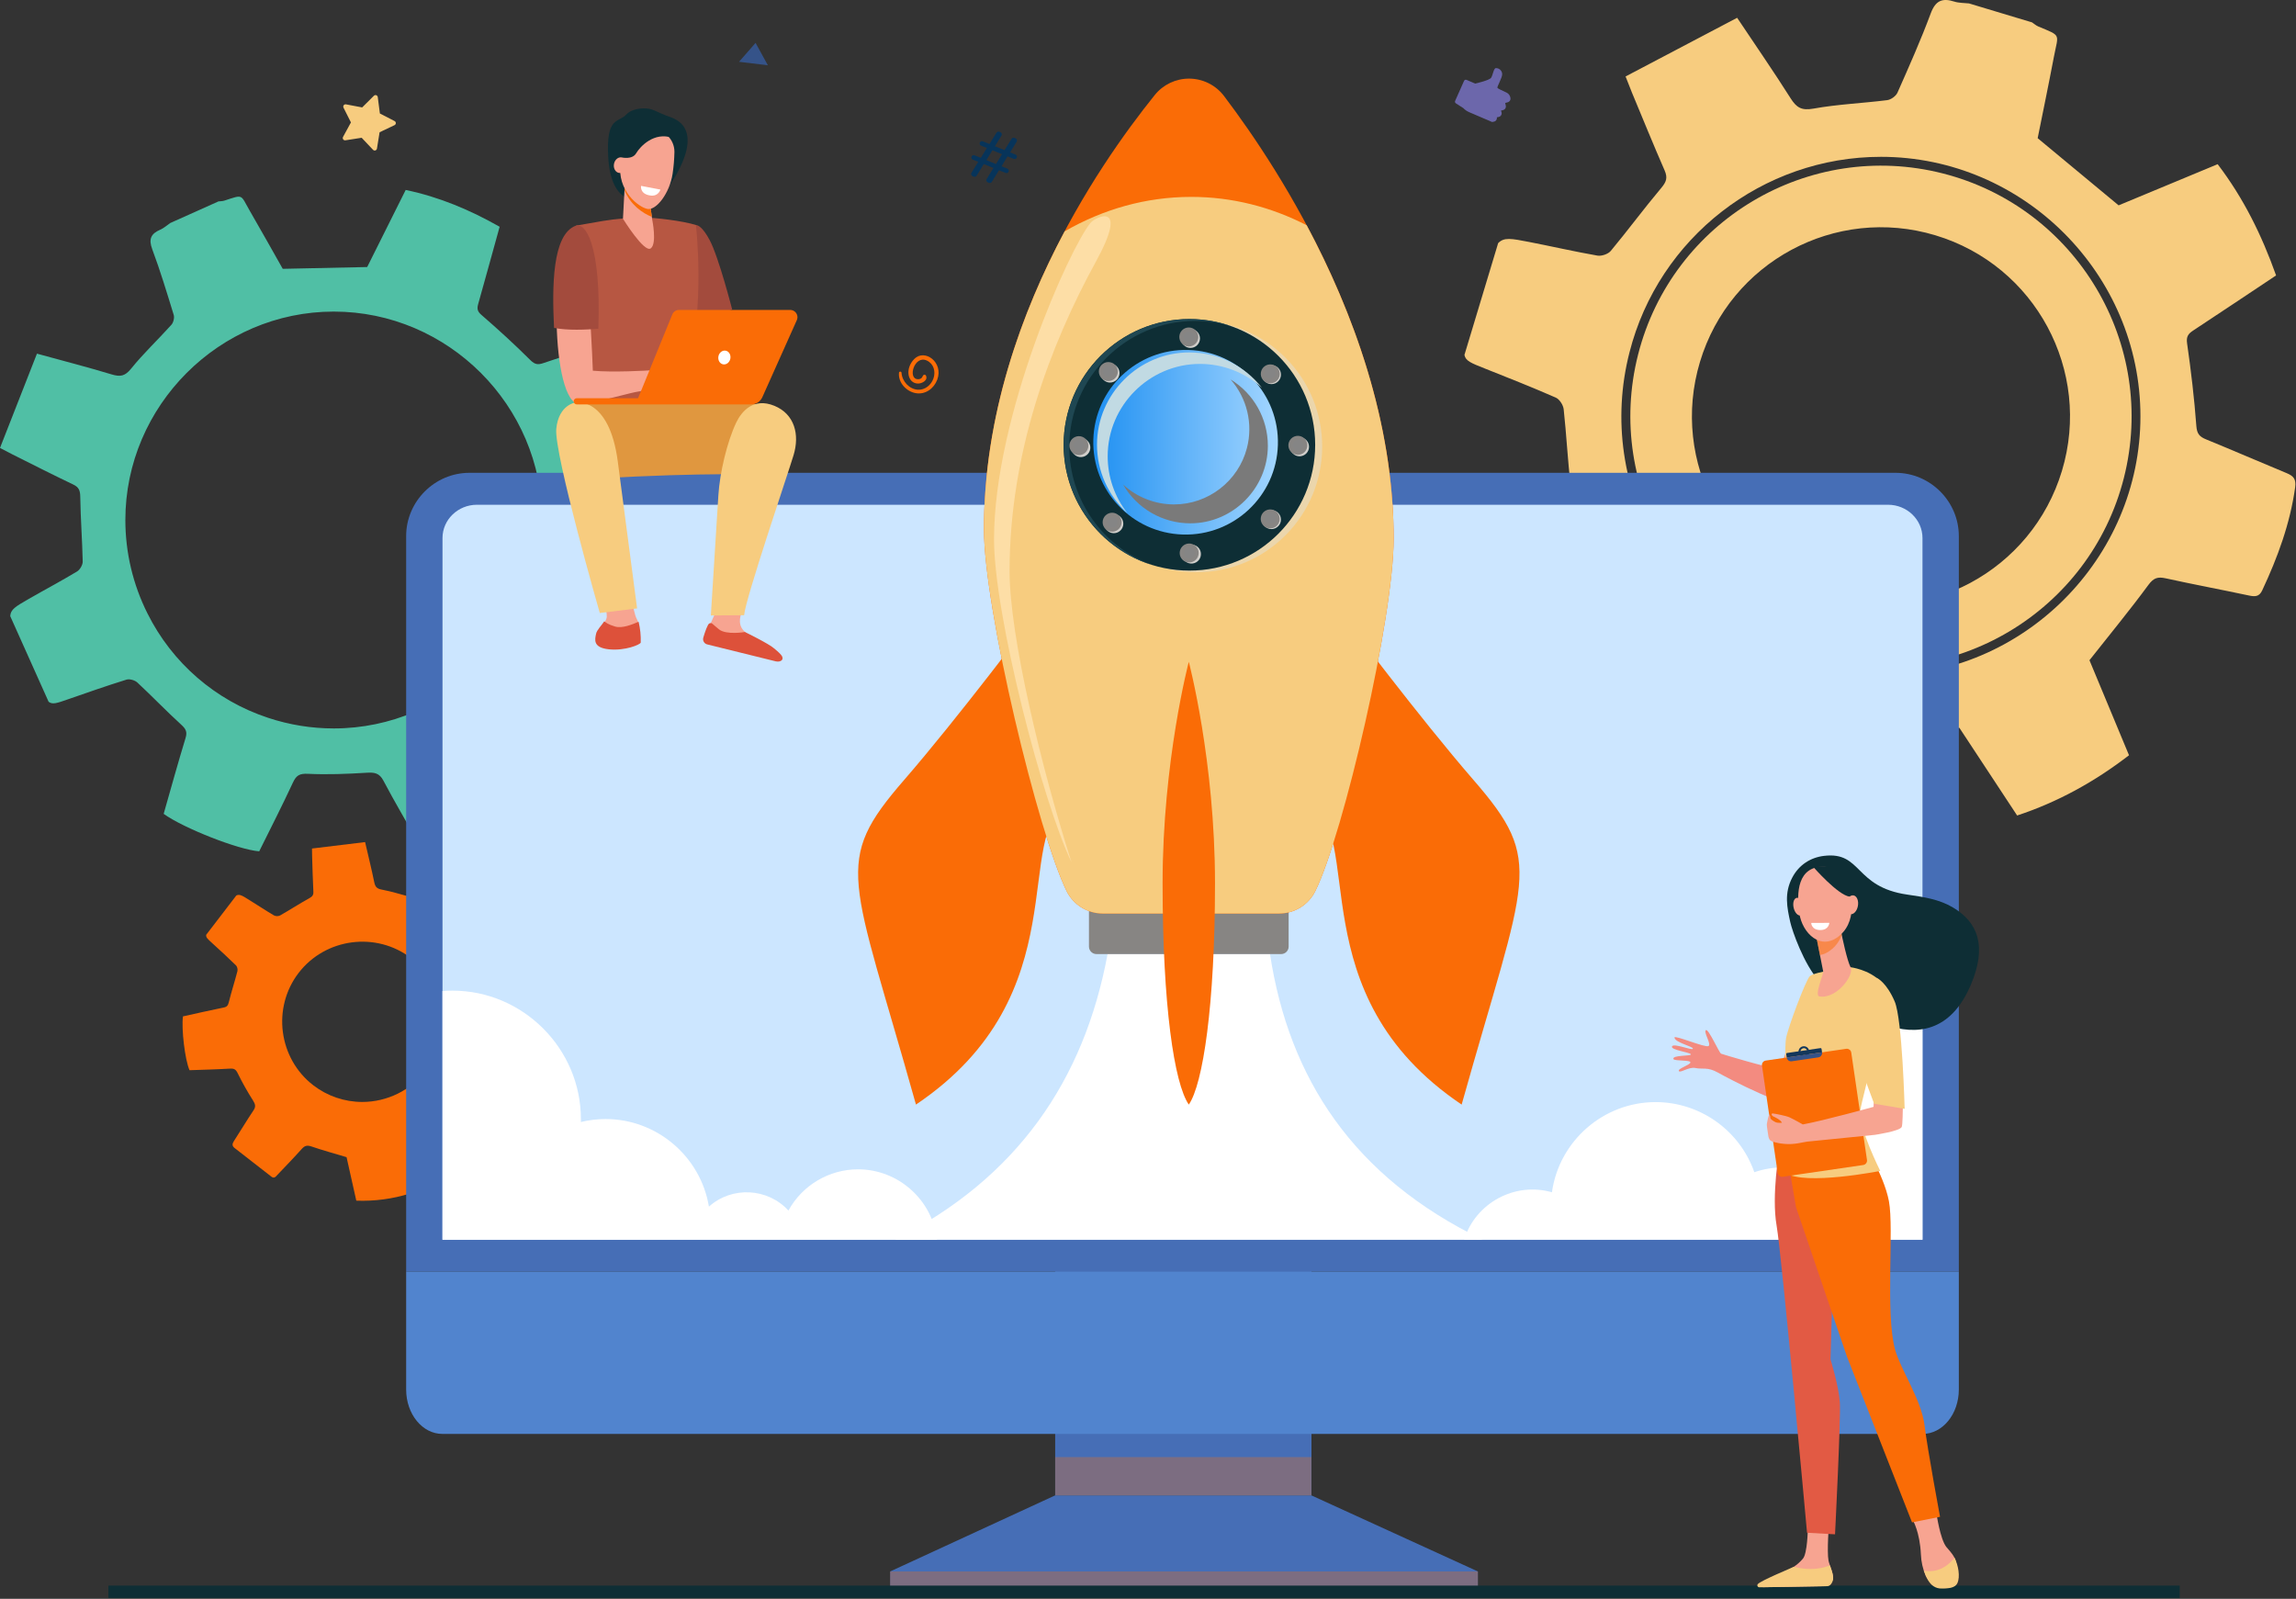 <?xml version="1.0" encoding="UTF-8" standalone="no"?>
<!DOCTYPE svg PUBLIC "-//W3C//DTD SVG 1.1//EN" "http://www.w3.org/Graphics/SVG/1.1/DTD/svg11.dtd">
<svg width="100%" height="100%" viewBox="0 0 2496 1738" version="1.1" xmlns="http://www.w3.org/2000/svg" xmlns:xlink="http://www.w3.org/1999/xlink" xml:space="preserve" xmlns:serif="http://www.serif.com/" style="fill-rule:evenodd;clip-rule:evenodd;stroke-linejoin:round;stroke-miterlimit:2;">
    <rect x="0" y="0" width="2496" height="1738" fill="#333333" stroke="none"/>
    <g transform="matrix(1,0,0,1,-173.83,-167.774)">
        <path d="M1954.61,553.21C1917.61,698.8 2005.96,847.35 2151.55,884.35C2297.14,921.35 2445.69,833 2482.69,687.41C2519.69,541.82 2431.34,393.27 2285.75,356.27C2140.16,319.27 1991.61,407.62 1954.61,553.21ZM2021.9,561.11C2054.6,452.45 2169.19,390.87 2277.85,423.57C2386.52,456.27 2448.1,570.86 2415.4,679.57C2382.7,788.23 2268.11,849.81 2159.4,817.11C2050.78,784.36 1989.2,669.77 2021.9,561.11Z" style="fill:rgb(247,204,127);fill-rule:nonzero;"/>
    </g>
    <g transform="matrix(1,0,0,1,-173.83,-167.774)">
        <path d="M1765.83,553.63C1767.12,560.14 1773,562.41 1787.54,568.18C1813.54,578.49 1839.54,588.8 1865.15,600.01C1869.15,601.78 1873.21,608.01 1873.71,612.64C1876.71,639.85 1877.99,667.25 1881.23,694.43C1882.23,702.85 1881.41,707.32 1873.84,712.08C1843.59,731.08 1813.84,750.94 1784.28,770.27C1791.68,802 1828.95,873.27 1848.86,893.27C1880.24,880.07 1912.51,867.07 1944.21,852.82C1954.08,848.38 1959.12,849.23 1967.34,857.1C1986.42,875.33 2007.22,891.88 2028.24,907.92C2036.75,914.42 2041.24,919.51 2038.52,931.21C2031.37,961.54 2026.07,992.3 2019.43,1022.75C2017.65,1030.94 2019.21,1036.06 2027.29,1038.56C2065.29,1050.33 2103.32,1062.08 2141.38,1073.81C2150.73,1076.7 2152.17,1069.01 2154.5,1063.51C2166.31,1035.65 2178.29,1007.84 2189.15,979.6C2193.24,969 2198.71,965.51 2210.22,965.15C2240.7,964.15 2271.11,961.26 2303.89,958.94L2366.68,1054.28C2410.85,1039.65 2450.68,1017.75 2488.3,988.79L2445.3,885.48C2467.86,856.9 2489.3,830.89 2509.3,803.72C2515.06,795.86 2519.57,794.56 2528.22,796.46C2558.22,803.05 2588.43,808.71 2618.48,815.09C2624.98,816.47 2629.74,816.72 2633.07,809.62C2649.88,773.76 2663.45,736.96 2668.93,697.41C2670.15,688.6 2666.98,685.12 2659.72,682.12C2630.49,670.04 2601.49,657.41 2572.2,645.45C2565.11,642.56 2562.14,639.55 2561.5,630.9C2559.26,600.9 2555.73,570.9 2551.44,541.13C2550.34,533.52 2552.76,530.56 2558.12,527.03C2587.97,507.37 2617.67,487.49 2648.19,467.18C2632.71,423.71 2612.96,383.35 2584.67,346.25L2477,391L2389,318C2394.38,291.17 2400.8,260.3 2406.69,229.33C2411.53,203.92 2415.18,207.26 2389.64,196.54C2387.21,195.54 2385.14,193.61 2382.9,192.12L2314.39,171.5C2309.06,170.9 2303.45,171.12 2298.39,169.5C2285.32,165.35 2277.95,168.33 2272.75,182.33C2261.89,211.51 2249.2,240.02 2236.58,268.5C2234.93,272.23 2229.5,276.12 2225.4,276.64C2198.68,280.02 2171.59,281.09 2145.15,285.86C2132.21,288.19 2126.77,284.65 2120.38,274.57C2102.28,245.96 2083,218.1 2062.29,187.11L1941,250.89C1944.17,258.94 1945.93,263.61 1947.84,268.21C1959.65,296.56 1971.19,325.02 1983.5,353.15C1987,361.15 1985.22,365.63 1979.75,372.15C1960.96,394.49 1943.61,418.02 1924.96,440.48C1922.07,443.97 1914.96,446.41 1910.4,445.63C1885.58,441.31 1861,435.63 1836.26,430.82C1816.26,426.93 1808.8,425.56 1802.47,432.1L1765.83,553.63ZM1945.26,550.83C1976.94,426.194 2090.04,338.249 2218.64,338.249C2373.38,338.249 2500.71,465.58 2500.71,620.319C2500.71,775.058 2373.38,902.389 2218.64,902.389C2119.28,902.389 2026.99,849.895 1976.2,764.5C1937.77,700.294 1926.62,623.298 1945.26,550.83Z" style="fill:rgb(247,204,127);fill-rule:nonzero;"/>
    </g>
    <g transform="matrix(1,0,0,1,-173.83,-167.774)">
        <path d="M226.67,930.63C230.87,933.9 235.67,932.19 247.49,928.05C268.7,920.64 289.92,913.23 311.36,906.58C314.74,905.53 320.49,907.23 323.19,909.74C339.3,924.74 354.5,940.66 370.75,955.46C375.75,960.05 377.65,963.19 375.55,970.06C367.17,997.51 359.55,1025.19 351.76,1052.48C372.93,1067.85 433.05,1091.57 455.62,1093.2C467.74,1068.69 480.49,1043.84 492.25,1018.52C495.91,1010.64 499.42,1008.52 508.55,1008.95C529.72,1009.95 551.05,1009.11 572.25,1007.8C580.83,1007.27 586.25,1007.98 590.73,1016.54C602.34,1038.71 615.28,1060.18 627.27,1082.16C630.49,1088.07 634.12,1090.36 640.35,1087.63C669.617,1074.79 698.883,1061.93 728.15,1049.06C735.35,1045.9 732.15,1040.47 730.71,1035.9C723.23,1012.78 715.88,989.59 707.64,966.74C704.55,958.16 706.04,953.16 712.84,946.89C730.84,930.29 747.76,912.51 766.45,893.89L854.7,918.77C873.83,886.67 886.47,852.46 894.12,815.06L813.7,774.93C812.38,745.71 811.7,718.62 809.56,691.66C808.92,683.86 810.98,680.66 817.23,677.31C838.91,665.54 860.23,653.09 881.83,641.17C886.5,638.59 889.53,636.24 887.83,630.17C879.18,599.55 868.08,570.07 850.61,543.17C846.72,537.17 842.97,536.72 836.98,538.72C812.88,546.72 788.63,554.33 764.57,562.47C758.74,564.47 755.35,564.17 750.41,559.26C733.28,542.2 715.41,525.87 697.12,510.03C692.45,506.03 692.36,502.92 693.76,497.96C701.55,470.33 709.14,442.64 716.99,414.27C684.73,396.01 651.53,381.89 614.85,374.27L573,458.05L481.2,460C470.36,440.88 458.03,418.76 445.33,396.86C434.91,378.86 438.88,379 417.74,385.86C415.74,386.52 413.47,386.45 411.32,386.72L358.88,410.22C355.32,412.66 352.04,415.73 348.15,417.41C338.03,421.77 335.15,427.41 339.32,438.68C348.07,462.1 355.32,486.09 362.66,510.02C363.66,513.15 362.37,518.37 360.16,520.84C345.71,536.94 329.82,551.84 316.27,568.62C309.64,576.84 304.47,577.56 295.27,574.79C269.27,566.93 242.88,560.15 214.01,552.22C200.44,586.82 187.21,620.57 173.83,654.7C179.99,657.92 183.5,659.83 187.08,661.61C209.15,672.61 231.08,683.83 253.39,694.45C259.71,697.45 260.99,701.12 261.09,707.94C261.42,731.38 263.25,754.79 263.74,778.23C263.81,781.87 260.74,787.11 257.6,789.01C240.26,799.44 222.35,808.91 204.8,819.01C190.6,827.17 185.36,830.25 184.95,837.55L226.67,930.63ZM334.15,834.63C318.34,803.106 310.106,768.323 310.106,733.056C310.106,608.764 412.383,506.486 536.676,506.486C660.969,506.486 763.246,608.764 763.246,733.056C763.246,857.349 660.969,959.626 536.676,959.626C512.409,959.626 488.3,955.728 465.27,948.08C408.188,929.288 360.942,888.402 334.15,834.61L334.15,834.63Z" style="fill:rgb(80,191,165);fill-rule:nonzero;"/>
    </g>
    <g transform="matrix(1,0,0,1,-173.83,-167.774)">
        <path d="M546.72,316.67L555.34,300.85L547.23,284.76C547.058,284.415 546.968,284.036 546.968,283.65C546.968,282.29 548.087,281.17 549.448,281.17C549.596,281.17 549.744,281.184 549.89,281.21L567.56,284.54L580.31,271.84C580.772,271.381 581.398,271.123 582.05,271.123C583.287,271.123 584.343,272.053 584.5,273.28L586.8,291.15L602.8,299.39C603.622,299.815 604.14,300.667 604.14,301.593C604.14,302.546 603.59,303.419 602.73,303.83L586.48,311.55L583.61,329.35C583.415,330.539 582.377,331.421 581.172,331.421C580.495,331.421 579.846,331.142 579.38,330.65L567,317.54L549.24,320.31C549.127,320.326 549.013,320.334 548.899,320.334C547.539,320.334 546.419,319.214 546.419,317.854C546.419,317.44 546.523,317.033 546.72,316.67Z" style="fill:rgb(247,204,127);fill-rule:nonzero;"/>
    </g>
    <g transform="matrix(1,0,0,1,-173.83,-167.774)">
        <path d="M1229.91,355.67L1237.27,343.67L1231.36,341.28C1230.09,340.749 1229.48,339.273 1230,338C1230.38,337.048 1231.31,336.42 1232.33,336.42C1232.66,336.42 1232.99,336.484 1233.29,336.61L1240.1,339.37L1246.68,328.64L1240.37,326.08C1239.42,325.696 1238.79,324.769 1238.79,323.743C1238.79,323.416 1238.86,323.093 1238.98,322.79C1239.36,321.838 1240.29,321.21 1241.31,321.21C1241.64,321.21 1241.97,321.274 1242.27,321.4L1249.48,324.32L1257.12,312.03C1257.77,310.995 1259.09,310.572 1260.22,311.03L1261.32,311.48C1262.27,311.864 1262.9,312.791 1262.9,313.816C1262.9,314.284 1262.77,314.742 1262.52,315.14L1255.42,326.74L1265.88,330.98L1273.52,318.69C1274.17,317.652 1275.49,317.227 1276.62,317.69L1277.82,318.17C1278.77,318.558 1279.39,319.486 1279.39,320.511C1279.39,320.976 1279.26,321.433 1279.02,321.83L1271.92,333.43L1277.83,335.83C1279.11,336.353 1279.74,337.836 1279.22,339.12C1278.7,340.402 1277.21,341.029 1275.93,340.51L1269.11,337.75L1262.64,348.52L1268.95,351.08C1270.23,351.603 1270.86,353.086 1270.34,354.37C1269.82,355.652 1268.33,356.279 1267.05,355.76L1259.83,352.83L1252.03,365.51C1251.38,366.552 1250.06,366.977 1248.93,366.51L1247.64,365.99C1246.69,365.606 1246.06,364.679 1246.06,363.654C1246.06,363.186 1246.19,362.728 1246.44,362.33L1253.8,350.38L1243.33,346.13L1235.53,358.81C1234.88,359.852 1233.56,360.277 1232.43,359.81L1231.14,359.29C1230.19,358.907 1229.56,357.979 1229.56,356.952C1229.56,356.501 1229.68,356.058 1229.91,355.67ZM1256.57,346.09L1263.15,335.36L1252.69,331.12L1246.11,341.85L1256.57,346.09Z" style="fill:rgb(7,52,90);fill-rule:nonzero;"/>
    </g>
    <g transform="matrix(1,0,0,1,-173.83,-167.774)">
        <path d="M430.76,1141.2L398,1183.94C397.53,1186.71 399.52,1188.5 404.42,1192.94C413.19,1200.94 421.96,1208.94 430.42,1217.25C431.75,1218.55 432.42,1221.65 431.92,1223.54C429,1234.79 425.4,1245.86 422.6,1257.13C421.73,1260.62 420.74,1262.27 417.02,1263.02C402.15,1266.02 387.38,1269.43 372.73,1272.65C370.89,1286.35 374.96,1320.25 379.87,1331.16C394.3,1330.64 409.06,1330.33 423.79,1329.44C428.37,1329.17 430.24,1330.26 432.32,1334.62C437.279,1344.71 442.794,1354.52 448.84,1364C451.24,1367.86 452.27,1370.56 449.42,1374.79C442.02,1385.79 435.29,1397.16 428.08,1408.25C426.14,1411.25 425.99,1413.49 428.82,1415.7C442.153,1426.09 455.487,1436.47 468.82,1446.84C472.1,1449.4 473.82,1446.56 475.58,1444.73C484.46,1435.45 493.39,1426.21 501.95,1416.64C505.16,1413.05 507.85,1412.49 512.48,1414.08C524.72,1418.28 537.23,1421.68 550.58,1425.69L561.17,1472.97C580.837,1473.72 600.488,1471.11 619.28,1465.26C618.75,1448.8 618.21,1432.32 617.75,1417.8C631,1409.8 643.43,1402.8 655.42,1394.97C658.88,1392.72 660.87,1392.88 664.02,1394.97C674.93,1402.09 686.02,1408.88 697.02,1415.97C699.4,1417.49 701.25,1418.31 703.64,1415.97C715.7,1404.27 726.64,1391.71 734.74,1376.84C736.55,1373.52 735.81,1371.66 733.38,1369.38C723.6,1360.2 713.99,1350.82 704.16,1341.68C701.79,1339.46 701.06,1337.82 702.1,1334.29C705.73,1322.04 708.83,1309.63 711.61,1297.15C712.32,1293.97 713.72,1293.15 716.38,1292.56C731.18,1289.25 745.96,1285.83 761.12,1282.35C761.51,1262.78 759.74,1243.79 754.12,1224.82L704.66,1226.41C696.66,1212.41 688.96,1198.76 680.66,1184.21C686.82,1174.37 694.01,1163.09 701.01,1151.68C706.75,1142.33 707.69,1144.2 699.17,1136.11C698.421,1135.25 697.752,1134.32 697.17,1133.34L673.08,1114.86C671.08,1113.86 668.8,1113.06 667.08,1111.67C662.51,1108.06 659.14,1108.14 654.97,1112.91C646.28,1122.91 636.97,1132.26 627.66,1141.67C626.095,1142.99 624.028,1143.55 622.01,1143.22C610.89,1140.54 600.01,1136.9 588.77,1134.81C583.29,1133.81 581.66,1131.57 580.64,1126.61C577.76,1112.53 574.29,1098.61 570.73,1083.17L513.01,1090.17C513.01,1093.84 513.01,1095.95 513.12,1098.07C513.54,1111.07 513.84,1124.07 514.5,1137.14C514.68,1140.83 513.3,1142.35 510.16,1144.14C499.34,1150.14 488.92,1156.91 478.16,1163.02C476.064,1163.95 473.661,1163.89 471.61,1162.87C462.41,1157.43 453.51,1151.48 444.42,1145.87C437,1141.22 434.26,1139.55 430.76,1141.2ZM498.46,1225.4C527.579,1187.46 582.76,1180.19 620.71,1209.3C642.201,1225.79 654.825,1251.39 654.825,1278.48C654.825,1297.66 648.491,1316.33 636.81,1331.55C620.321,1353.04 594.723,1365.66 567.635,1365.66C548.446,1365.66 529.784,1359.33 514.56,1347.65C476.617,1318.53 469.349,1263.35 498.46,1225.4Z" style="fill:rgb(250,108,6);fill-rule:nonzero;"/>
    </g>
    <g transform="matrix(1,0,0,1,-173.83,-167.774)">
        <path d="M977.24,234.95L1008.59,238.73L995.21,214.4L977.24,234.95Z" style="fill:rgb(53,83,137);fill-rule:nonzero;"/>
    </g>
    <g transform="matrix(1,0,0,1,-173.83,-167.774)">
        <path d="M1151.11,573.15C1150.11,583.74 1159.24,593.42 1169.34,595.15C1179.8,596.98 1189.12,590.15 1192.72,580.52C1199.82,561.52 1179.02,546.52 1167.72,558.01C1157.19,568.76 1160.52,584.71 1171.89,584.72C1176.18,584.72 1183.08,581.12 1180.35,575.92C1180.04,575.389 1179.47,575.062 1178.85,575.062C1178.23,575.062 1177.66,575.389 1177.35,575.92C1175.97,578.27 1176.08,578.36 1175.43,578.92C1174.34,579.69 1173.03,580.071 1171.7,580C1160.13,579.8 1167.82,553.31 1181.47,559.73C1188.97,563.25 1191.18,571.73 1188.58,579.21C1186.07,586.37 1179.36,591.92 1171.58,591.42C1162.29,590.83 1154.51,582.29 1153.91,573.15C1153.91,572.371 1153.27,571.73 1152.49,571.73C1151.71,571.73 1151.07,572.371 1151.07,573.15L1151.11,573.15Z" style="fill:rgb(250,108,6);fill-rule:nonzero;"/>
    </g>
    <g transform="matrix(1,0,0,1,-173.83,-167.774)">
        <path d="M1768.17,254.63L1777.55,258.63C1777.55,258.63 1793.2,255.14 1794.94,252.2C1796.68,249.26 1797.71,241.83 1799.94,241.83C1803.55,241.689 1806.65,244.504 1806.86,248.11C1807.29,251.88 1800.94,262.11 1801.71,263.32C1802.19,264.09 1807.51,266.55 1811.43,268.32C1814,269.463 1815.73,271.951 1815.91,274.76C1816.05,276.662 1814.82,278.415 1812.98,278.92L1810.13,279.72L1810.79,282.63C1810.86,282.935 1810.9,283.247 1810.9,283.56C1810.9,285.42 1809.6,287.046 1807.79,287.46L1805.59,287.97L1806.14,289.76C1806.27,290.152 1806.33,290.562 1806.33,290.974C1806.33,292.901 1804.94,294.567 1803.04,294.91L1801.13,295.28L1801.13,295.78C1801.31,297.861 1799.82,299.748 1797.76,300.07L1795.86,300.38L1770.86,289.66C1768.52,288.65 1766.41,287.177 1764.66,285.33L1756.51,280.1C1755.64,279.541 1755.3,278.417 1755.72,277.47L1765.41,255.7C1765.74,254.942 1766.5,254.451 1767.32,254.451C1767.62,254.451 1767.9,254.512 1768.17,254.63Z" style="fill:rgb(108,103,171);fill-rule:nonzero;"/>
    </g>
    <g transform="matrix(1,0,0,1,-173.83,-167.774)">
        <path d="M1576.71,658.8L1576.71,714.3C1576.71,731.625 1562.64,745.69 1545.32,745.69L1375.93,745.69C1358.61,745.69 1344.54,731.625 1344.54,714.3L1344.54,658.8C1344.54,641.475 1358.61,627.41 1375.93,627.41L1545.32,627.41C1562.64,627.41 1576.71,641.475 1576.71,658.8Z" style="fill:rgb(81,132,206);"/>
    </g>
    <g transform="matrix(1,0,0,1,-173.83,-167.774)">
        <path d="M1320.92,1793.34L1141.52,1876.04L1141.52,1894.35L1780.45,1894.35L1780.45,1876.04L1599.42,1793.34L1320.92,1793.34Z" style="fill:rgb(70,110,182);fill-rule:nonzero;"/>
    </g>
    <g transform="matrix(1,0,0,1,-173.83,-167.774)">
        <rect x="1320.92" y="1438.9" width="278.61" height="354.59" style="fill:rgb(70,110,182);"/>
    </g>
    <g transform="matrix(1,0,0,1,-173.83,-167.774)">
        <path d="M2303.29,1550.14L2303.29,750.54C2303.29,712.803 2272.24,681.75 2234.5,681.75L684.15,681.75C646.413,681.75 615.36,712.803 615.36,750.54L615.36,1550.14L2303.29,1550.14Z" style="fill:rgb(70,110,182);fill-rule:nonzero;"/>
    </g>
    <g transform="matrix(1,0,0,1,-173.83,-167.774)">
        <rect x="1141.52" y="1876.04" width="638.93" height="18.32" style="fill:rgb(250,108,6);fill-opacity:0.3;"/>
    </g>
    <g transform="matrix(1,0,0,1,-173.83,-167.774)">
        <rect x="1320.92" y="1751.73" width="278.5" height="41.61" style="fill:rgb(250,108,6);fill-opacity:0.3;"/>
    </g>
    <g transform="matrix(1,0,0,1,-173.83,-167.774)">
        <path d="M615.36,1550.14L615.36,1678.27C615.36,1704.92 632.97,1726.53 654.71,1726.53L2263.94,1726.53C2285.67,1726.53 2303.29,1704.92 2303.29,1678.27L2303.29,1550.14L615.36,1550.14Z" style="fill:rgb(81,132,206);fill-rule:nonzero;"/>
    </g>
    <g transform="matrix(1,0,0,1,-173.83,-167.774)">
        <path d="M1477.66,658.82C1477.66,667.416 1470.59,674.49 1461.99,674.49C1453.39,674.49 1446.32,667.416 1446.32,658.82C1446.32,650.224 1453.39,643.15 1461.99,643.15C1461.99,643.15 1462,643.15 1462,643.15C1470.59,643.155 1477.66,650.227 1477.66,658.82Z" style="fill:rgb(250,108,6);fill-rule:nonzero;"/>
    </g>
    <g transform="matrix(1,0,0,1,-173.83,-167.774)">
        <path d="M2263.78,1515.42L2263.78,752.68C2263.78,732.68 2246.99,716.47 2226.27,716.47L692.38,716.47C671.66,716.47 654.87,732.68 654.87,752.68L654.87,1515.42L2263.78,1515.42Z" style="fill:rgb(204,230,255);fill-rule:nonzero;"/>
    </g>
    <g transform="matrix(1,0,0,1,-173.83,-167.774)">
        <path d="M1554.47,1204.9L1377.89,1204.9C1352.37,1342.14 1279.55,1448.44 1146.64,1515.42L1785.72,1515.42C1645,1447.44 1575.08,1339.92 1554.47,1204.9Z" style="fill:white;fill-rule:nonzero;"/>
    </g>
    <g transform="matrix(1,0,0,1,-173.83,-167.774)">
        <rect x="291.65" y="1891.42" width="2251.75" height="13.44" style="fill:rgb(14,46,53);"/>
    </g>
    <g transform="matrix(1,0,0,1,-173.83,-167.774)">
        <path d="M1357.64,1142.3L1574.73,1142.3L1574.73,1196.78C1574.73,1201.24 1571.06,1204.91 1566.6,1204.91L1365.77,1204.91C1361.31,1204.91 1357.64,1201.24 1357.64,1196.78L1357.64,1142.3Z" style="fill:rgb(135,133,131);fill-rule:nonzero;"/>
    </g>
    <g transform="matrix(1,0,0,1,-173.83,-167.774)">
        <path d="M1297,839.25C1297,839.25 1215.12,948.33 1156.91,1015.4C1078.35,1105.92 1099.22,1117.46 1169.58,1368.53C1348.64,1247.94 1272.26,1073.95 1336.58,1038.9C1453.86,974.92 1297,839.25 1297,839.25Z" style="fill:rgb(250,108,6);fill-rule:nonzero;"/>
    </g>
    <g transform="matrix(1,0,0,1,-173.83,-167.774)">
        <path d="M1635.38,839.25C1635.38,839.25 1717.26,948.33 1775.47,1015.4C1854.04,1105.92 1833.16,1117.46 1762.8,1368.53C1583.74,1247.94 1660.12,1073.95 1595.8,1038.9C1478.5,974.92 1635.38,839.25 1635.38,839.25Z" style="fill:rgb(250,108,6);fill-rule:nonzero;"/>
    </g>
    <g transform="matrix(1,0,0,1,-173.83,-167.774)">
        <path d="M1688.89,753.22C1688.89,542.96 1567.37,355.22 1504.47,272.14C1495.45,260.236 1481.34,253.229 1466.41,253.229C1451.97,253.229 1438.28,259.777 1429.22,271.02C1365.14,350.56 1243.48,529.66 1243.48,743.02C1243.48,829.21 1302.55,1074.02 1333.34,1136.39C1340.68,1151.33 1355.93,1160.83 1372.57,1160.85L1564.5,1160.85C1581.14,1160.83 1596.39,1151.32 1603.73,1136.39C1634.52,1074 1688.89,839.41 1688.89,753.22Z" style="fill:rgb(250,108,6);fill-rule:nonzero;"/>
    </g>
    <g transform="matrix(1,0,0,1,-173.83,-167.774)">
        <path d="M1603.73,1136.37C1634.52,1073.98 1688.89,839.37 1688.89,753.22C1688.89,625.16 1643.81,505.46 1594.35,412.66C1555.82,392.81 1513.4,381.81 1468.84,381.81C1419.55,381.81 1372.84,395.27 1331.19,419.28C1284.35,507.21 1243.48,619.35 1243.48,743C1243.48,829.19 1302.55,1074 1333.34,1136.37C1340.68,1151.31 1355.93,1160.81 1372.57,1160.83L1564.5,1160.83C1581.14,1160.81 1596.39,1151.3 1603.73,1136.37Z" style="fill:rgb(247,204,127);fill-rule:nonzero;"/>
    </g>
    <g transform="matrix(0.707,-0.707,0.707,0.707,-203.68,1066.28)">
        <circle cx="1474.71" cy="653.06" r="136.73" style="fill:rgb(235,214,172);"/>
    </g>
    <g transform="matrix(1,0,0,1,-173.83,-167.774)">
        <circle cx="1466.84" cy="651.33" r="136.73" style="fill:rgb(14,46,53);"/>
    </g>
    <g transform="matrix(1,0,0,1,-173.83,-167.774)">
        <path d="M1336.24,653.36C1336.27,578.342 1398.01,516.631 1473.03,516.631C1486.54,516.631 1499.98,518.632 1512.9,522.57C1498.14,517.296 1482.57,514.6 1466.9,514.6C1391.88,514.6 1330.15,576.331 1330.15,651.35C1330.15,711.301 1369.57,764.586 1426.9,782.12C1372.65,762.694 1336.24,710.979 1336.24,653.36Z" style="fill:rgb(31,71,82);fill-rule:nonzero;"/>
    </g>
    <g transform="matrix(0.256,-0.967,0.967,0.256,174.22,1825.29)">
        <circle cx="1468.67" cy="770.45" r="10.32" style="fill:rgb(209,207,203);"/>
    </g>
    <g transform="matrix(1,0,0,1,-173.83,-167.774)">
        <circle cx="1468.02" cy="535.68" r="10.32" style="fill:rgb(209,207,203);"/>
    </g>
    <g transform="matrix(0.707,-0.707,0.707,0.707,-124.52,1101.09)">
        <circle cx="1556.3" cy="574.91" r="10.32" style="fill:rgb(209,207,203);"/>
    </g>
    <g transform="matrix(1,0,0,1,-173.83,-167.774)">
        <circle cx="1384.68" cy="737.07" r="10.32" style="fill:rgb(209,207,203);"/>
    </g>
    <g transform="matrix(0.707,-0.707,0.707,0.707,-235.96,1147.25)">
        <circle cx="1556.3" cy="732.51" r="10.32" style="fill:rgb(209,207,203);"/>
    </g>
    <g transform="matrix(1,0,0,1,-173.83,-167.774)">
        <path d="M1390.87,573.27C1390.87,573.287 1390.87,573.303 1390.87,573.32C1390.87,578.981 1386.21,583.64 1380.55,583.64C1374.89,583.64 1370.23,578.981 1370.23,573.32C1370.23,567.659 1374.89,563 1380.55,563C1386.19,563.005 1390.84,567.63 1390.87,573.27Z" style="fill:rgb(209,207,203);fill-rule:nonzero;"/>
    </g>
    <g transform="matrix(0.707,-0.707,0.707,0.707,-171.06,1145.65)">
        <circle cx="1586.82" cy="653.36" r="10.32" style="fill:rgb(209,207,203);"/>
    </g>
    <g transform="matrix(0.904,-0.428,0.428,0.904,-323.72,473.106)">
        <circle cx="1348.55" cy="653.36" r="10.32" style="fill:rgb(209,207,203);"/>
    </g>
    <g transform="matrix(0.03,-1,1,0.03,593.55,1928.06)">
        <circle cx="1466.84" cy="651.33" r="100.31" style="fill:url(#_Linear1);"/>
    </g>
    <g transform="matrix(1,0,0,1,-173.83,-167.774)">
        <path d="M1378,663.69C1378,663.685 1378,663.68 1378,663.675C1378,608.647 1423.28,563.365 1478.31,563.365C1503.24,563.365 1527.29,572.655 1545.74,589.41C1526.74,565.111 1497.56,550.886 1466.71,550.886C1411.68,550.886 1366.39,596.172 1366.39,651.206C1366.39,679.541 1378.4,706.59 1399.41,725.6C1385.52,707.96 1377.98,686.142 1378,663.69Z" style="fill:rgb(193,218,227);fill-rule:nonzero;"/>
    </g>
    <g transform="matrix(0.707,-0.707,0.707,0.707,-287.86,1094.63)">
        <circle cx="1466.83" cy="768.84" r="10.32" style="fill:rgb(135,133,131);"/>
    </g>
    <g transform="matrix(1,0,0,1,-173.83,-167.774)">
        <path d="M1466.84,774.57C1463.7,774.57 1461.11,771.983 1461.11,768.84C1461.11,765.697 1463.7,763.11 1466.84,763.11C1469.98,763.11 1472.57,765.697 1472.57,768.84C1472.57,771.981 1469.98,774.565 1466.84,774.57Z" style="fill:rgb(133,133,133);fill-rule:nonzero;"/>
    </g>
    <g transform="matrix(1,0,0,1,-173.83,-167.774)">
        <circle cx="1466.18" cy="534.07" r="10.32" style="fill:rgb(135,133,131);"/>
    </g>
    <g transform="matrix(1,0,0,1,-173.83,-167.774)">
        <path d="M1466.18,539.8C1463.04,539.8 1460.45,537.213 1460.45,534.07C1460.45,530.927 1463.04,528.34 1466.18,528.34C1469.32,528.34 1471.91,530.927 1471.91,534.07C1471.9,537.211 1469.32,539.795 1466.18,539.8Z" style="fill:rgb(133,133,133);fill-rule:nonzero;"/>
    </g>
    <g transform="matrix(0.176,-0.984,0.984,0.176,543.21,1835.13)">
        <circle cx="1554.47" cy="573.3" r="10.32" style="fill:rgb(135,133,131);"/>
    </g>
    <g transform="matrix(1,0,0,1,-173.83,-167.774)">
        <path d="M1554.47,579C1551.33,579 1548.74,576.413 1548.74,573.27C1548.74,570.127 1551.33,567.54 1554.47,567.54C1557.61,567.54 1560.2,570.127 1560.2,573.27C1560.19,576.411 1557.61,578.995 1554.47,579Z" style="fill:rgb(133,133,133);fill-rule:nonzero;"/>
    </g>
    <g transform="matrix(1,0,0,1,-173.83,-167.774)">
        <path d="M1393.17,735.46C1393.17,735.463 1393.17,735.467 1393.17,735.47C1393.17,741.137 1388.51,745.8 1382.84,745.8C1377.17,745.8 1372.51,741.137 1372.51,735.47C1372.51,729.803 1377.17,725.14 1382.84,725.14C1388.5,725.14 1393.16,729.797 1393.17,735.46Z" style="fill:rgb(135,133,131);fill-rule:nonzero;"/>
    </g>
    <g transform="matrix(1,0,0,1,-173.83,-167.774)">
        <path d="M1382.84,741.2C1379.69,741.2 1377.1,738.609 1377.1,735.46C1377.1,732.311 1379.69,729.72 1382.84,729.72C1385.99,729.72 1388.58,732.311 1388.58,735.46C1388.58,738.609 1385.99,741.2 1382.84,741.2Z" style="fill:rgb(133,133,133);fill-rule:nonzero;"/>
    </g>
    <g transform="matrix(0.176,-0.984,0.984,0.176,388.06,1965.05)">
        <circle cx="1554.47" cy="730.9" r="10.32" style="fill:rgb(135,133,131);"/>
    </g>
    <g transform="matrix(1,0,0,1,-173.83,-167.774)">
        <path d="M1554.47,736.64C1554.47,736.64 1554.46,736.64 1554.46,736.64C1551.31,736.64 1548.72,734.049 1548.72,730.9C1548.72,727.751 1551.31,725.16 1554.46,725.16C1557.61,725.16 1560.2,727.751 1560.2,730.9C1560.2,730.903 1560.2,730.907 1560.2,730.91C1560.19,734.051 1557.61,736.635 1554.47,736.64Z" style="fill:rgb(133,133,133);fill-rule:nonzero;"/>
    </g>
    <g transform="matrix(1,0,0,1,-173.83,-167.774)">
        <circle cx="1378.71" cy="571.67" r="10.32" style="fill:rgb(135,133,131);"/>
    </g>
    <g transform="matrix(1,0,0,1,-173.83,-167.774)">
        <path d="M1378.71,577.4C1375.57,577.395 1372.99,574.81 1372.99,571.67C1372.99,568.527 1375.58,565.94 1378.72,565.94C1381.86,565.94 1384.45,568.527 1384.45,571.67C1384.44,574.815 1381.86,577.4 1378.71,577.4Z" style="fill:rgb(133,133,133);fill-rule:nonzero;"/>
    </g>
    <g transform="matrix(0.707,-0.707,0.707,0.707,-170.46,1143.88)">
        <circle cx="1584.98" cy="651.76" r="10.32" style="fill:rgb(135,133,131);"/>
    </g>
    <g transform="matrix(1,0,0,1,-173.83,-167.774)">
        <path d="M1585,657.49C1581.86,657.49 1579.27,654.903 1579.27,651.76C1579.27,648.617 1581.86,646.03 1585,646.03C1588.14,646.03 1590.73,648.617 1590.73,651.76C1590.73,654.901 1588.14,657.485 1585,657.49Z" style="fill:rgb(133,133,133);fill-rule:nonzero;"/>
    </g>
    <g transform="matrix(0.925,-0.38,0.38,0.925,-320.5,393.326)">
        <circle cx="1346.71" cy="651.76" r="10.32" style="fill:rgb(135,133,131);"/>
    </g>
    <g transform="matrix(1,0,0,1,-173.83,-167.774)">
        <path d="M1346.71,657.49C1343.57,657.49 1340.98,654.903 1340.98,651.76C1340.98,648.617 1343.57,646.03 1346.71,646.03C1349.85,646.03 1352.44,648.617 1352.44,651.76C1352.43,654.901 1349.85,657.485 1346.71,657.49Z" style="fill:rgb(133,133,133);fill-rule:nonzero;"/>
    </g>
    <g transform="matrix(1,0,0,1,-173.83,-167.774)">
        <path d="M1529.37,654.81C1520.04,690.787 1487.32,716.106 1450.15,716.106C1429.66,716.106 1409.89,708.41 1394.8,694.55C1409.85,720.58 1437.73,736.662 1467.8,736.662C1514.06,736.662 1552.13,698.594 1552.13,652.332C1552.13,622.923 1536.75,595.561 1511.62,580.28C1529.52,600.619 1536.18,628.585 1529.37,654.81Z" style="fill:rgb(122,122,122);fill-rule:nonzero;"/>
    </g>
    <g transform="matrix(1,0,0,1,-173.83,-167.774)">
        <path d="M1494.67,1127.87C1494.67,1260.78 1481.49,1346.55 1466.18,1368.53C1450.35,1345.64 1437.69,1260.78 1437.69,1127.87C1437.69,994.96 1466.18,887.21 1466.18,887.21C1466.18,887.21 1494.67,995 1494.67,1127.87Z" style="fill:rgb(250,108,6);fill-rule:nonzero;"/>
    </g>
    <g transform="matrix(1,0,0,1,-173.83,-167.774)">
        <path d="M1271.34,788.81C1271.34,660.213 1315.09,543.561 1365.27,452.048C1401.79,385.467 1364.6,403.689 1359.42,409.943C1336.99,436.965 1254.45,619.543 1254.45,754.08C1254.45,836.53 1307.51,1040.41 1338.64,1105C1305.91,1002.68 1271.34,859.13 1271.34,788.81Z" style="fill:rgb(253,222,166);fill-rule:nonzero;"/>
    </g>
    <g transform="matrix(1,0,0,1,-173.83,-167.774)">
        <path d="M2263.78,1515.42L2263.78,1276C2256.84,1274.85 2249.82,1274.27 2242.78,1274.27C2172.78,1274.27 2116.07,1353.41 2116.07,1423.39C2116.07,1427.86 2116.31,1432.33 2116.78,1436.78C2115.63,1436.78 2114.48,1436.71 2113.32,1436.71C2102.32,1436.7 2091.38,1438.49 2080.96,1442.02C2065.05,1396.49 2021.83,1365.82 1973.6,1365.82C1917.12,1365.82 1868.76,1407.9 1860.96,1463.84C1820.67,1452.3 1777.93,1475.37 1765.46,1515.38L2263.78,1515.42Z" style="fill:white;fill-rule:nonzero;"/>
    </g>
    <g transform="matrix(1,0,0,1,-173.83,-167.774)">
        <path d="M1106.68,1438.9C1075.18,1438.89 1046.09,1456.11 1030.93,1483.72C1008.3,1459.02 969.446,1457.1 944.5,1479.46C935.44,1424.76 887.658,1384.24 832.21,1384.24C823.15,1384.24 814.123,1385.32 805.32,1387.46L805.32,1384.24C805.32,1307.67 742.318,1244.66 665.75,1244.66C662.07,1244.66 658.43,1244.81 654.83,1245.09L654.83,1515.45L1192.47,1515.45C1187.48,1472.06 1150.35,1438.93 1106.68,1438.9Z" style="fill:white;fill-rule:nonzero;"/>
    </g>
    <g transform="matrix(1,0,0,1,-173.83,-167.774)">
        <path d="M930.38,412.39C932.31,412.47 937.62,414.24 945.38,428.9C955.29,447.61 969.76,504.15 969.76,504.15L926.56,520.24L921,508.44L911.85,417.59C911.85,417.59 929.84,412.37 930.38,412.39Z" style="fill:rgb(163,75,61);fill-rule:nonzero;"/>
    </g>
    <g transform="matrix(1,0,0,1,-173.83,-167.774)">
        <path d="M873.27,404.24C885.62,404.24 916.19,407.86 930.38,412.39C930.38,412.39 940.8,501.97 921,570.04C916.56,585.28 924.66,633.21 924.66,633.21L796.66,631.52C796.66,631.52 811.82,515.65 806.11,496.94C800.4,478.23 800.25,413 800.25,413C800.25,413 801.13,412.86 829.01,408C843.645,405.614 858.442,404.357 873.27,404.24Z" style="fill:rgb(183,87,66);fill-rule:nonzero;"/>
    </g>
    <g transform="matrix(1,0,0,1,-173.83,-167.774)">
        <path d="M858.35,799.47C858.35,799.47 861.19,832.16 866.35,841.21C871.51,850.26 866.08,865.65 865.8,867.76C865.52,869.87 854.8,872.89 837.8,871.08C820.8,869.27 821.08,865.35 822.45,859.01C823.82,852.67 832.87,844.53 833.45,838.49C834.03,832.45 828.24,810.74 828.24,810.74L858.35,799.47Z" style="fill:rgb(247,164,145);fill-rule:nonzero;"/>
    </g>
    <g transform="matrix(1,0,0,1,-173.83,-167.774)">
        <path d="M910.22,606.23C910.22,606.23 998.59,601.32 1018.32,613.23C1038.05,625.14 1004.32,683.84 1004.32,683.84C1004.32,683.84 942.81,681 822.37,688C793.85,689.65 791.37,613.64 796.72,607.35C802.07,601.06 910.22,606.23 910.22,606.23Z" style="fill:rgb(224,151,63);fill-rule:nonzero;"/>
    </g>
    <g transform="matrix(1,0,0,1,-173.83,-167.774)">
        <path d="M835.77,873.62C818.27,871.75 820.44,863.16 821.85,856.62C822.73,852.54 827.75,847.72 830.74,843.17C832.31,844.41 834.85,846.61 842.45,848.86C850.34,851.19 861.16,846.57 868.05,843.68C869.842,851.064 870.629,858.656 870.39,866.25C870.11,868.44 853.27,875.48 835.77,873.62Z" style="fill:rgb(221,81,58);fill-rule:nonzero;"/>
    </g>
    <g transform="matrix(1,0,0,1,-173.83,-167.774)">
        <path d="M845.43,669.45C848.96,696.16 866.43,829.16 866.43,829.16L825.87,834.16C825.87,834.16 776,660.6 778.56,634C781.12,607.4 799.79,605.22 799.79,605.22C799.79,605.22 836.08,598.73 845.43,669.45Z" style="fill:rgb(247,204,127);fill-rule:nonzero;"/>
    </g>
    <g transform="matrix(1,0,0,1,-173.83,-167.774)">
        <path d="M798.86,423C810.86,418.51 816.68,526.36 818.3,570.75C839.49,572.75 876.44,570.75 885.63,570.07C889.96,569.75 899.94,566.07 904.24,565.53C908.54,564.99 912.65,564.65 914.81,565.03C915.61,565.17 937.7,574.2 939.59,576.18C941.94,578.64 948.27,584.84 947.2,587.52C946.13,590.2 935,580 935,580L929.56,577C936.33,583.61 949.23,592.31 947.37,595.48C945.51,598.65 933.92,589.74 925.63,583.72C932.74,590.15 941.63,601.65 939.54,603.44C937.71,605.05 927.66,591.74 916.92,587.9C912.92,586.48 908.92,590.42 905.83,590.9C903.53,591.25 899.98,592 897.72,591.36L886.11,588C882.11,588.36 882.04,590.7 878.04,591.55C873.4,592.55 865.78,593.55 859.86,595.03C825.79,603.35 814.43,607.22 804,607.21C772.4,607.19 770.57,433.57 798.86,423Z" style="fill:rgb(247,164,145);fill-rule:nonzero;"/>
    </g>
    <g transform="matrix(1,0,0,1,-173.83,-167.774)">
        <path d="M776.14,524.2C773.9,478.73 774.23,422.69 799.72,413.13C809.72,409.36 827.5,432.04 824.31,525.13C810.71,526.25 790.73,527.15 776.14,524.2Z" style="fill:rgb(163,75,61);fill-rule:nonzero;"/>
    </g>
    <g transform="matrix(1,0,0,1,-173.83,-167.774)">
        <path d="M981.2,831.17C981.2,831.17 975.34,841.51 979.95,850.17C984.56,858.83 1008.74,871.6 1011.26,876.3C1013.78,881 1012.79,884.3 1012.79,884.3L941,866.75L946.51,845.1L953.22,830.1L981.2,831.17Z" style="fill:rgb(247,164,145);fill-rule:nonzero;"/>
    </g>
    <g transform="matrix(1,0,0,1,-173.83,-167.774)">
        <path d="M983.65,854.81C983.65,854.81 963.47,858.31 955.46,851.93C947.45,845.55 948,844.37 945,845.47C943.1,846.17 940.21,854.79 938.39,860.86C938.226,861.408 938.143,861.977 938.143,862.549C938.143,865.258 940.009,867.636 942.64,868.28L1017.41,886.76C1023.09,887.85 1026.85,884.31 1023.03,879.76C1020.41,876.64 1017.12,874.21 1015.31,872.58C1009.78,867.55 983.65,854.81 983.65,854.81Z" style="fill:rgb(221,81,58);fill-rule:nonzero;"/>
    </g>
    <g transform="matrix(1,0,0,1,-173.83,-167.774)">
        <path d="M974.16,627.17C979.87,615.17 992.86,599.5 1015.72,608.93C1037.53,617.93 1043.38,640.01 1036.5,662.64C1029.62,685.27 984.33,818.28 982.76,836.57L946.6,836.81C946.6,836.81 953.17,731.49 954.78,706.03C956.33,681.53 964.27,648 974.16,627.17Z" style="fill:rgb(247,204,127);fill-rule:nonzero;"/>
    </g>
    <g transform="matrix(1,0,0,1,-173.83,-167.774)">
        <path d="M1032.86,504.67L912,504.67C908.806,504.666 905.913,506.611 904.71,509.57L867.49,600.65C867.49,600.65 800.85,600.65 800.85,600.65C799.001,600.65 797.48,602.171 797.48,604.02L797.48,604.04C797.48,605.889 799.001,607.41 800.85,607.41C800.85,607.41 990.5,607.41 990.5,607.41C995.708,607.405 1000.45,604.326 1002.57,599.57L1040.05,515.81C1040.51,514.791 1040.75,513.687 1040.75,512.57C1040.75,508.242 1037.19,504.678 1032.86,504.67Z" style="fill:rgb(250,108,6);fill-rule:nonzero;"/>
    </g>
    <g transform="matrix(1,0,0,1,-173.83,-167.774)">
        <path d="M967.78,557.7C966.97,561.79 963.41,564.53 959.84,563.81C956.27,563.09 954.04,559.2 954.84,555.11C955.64,551.02 959.22,548.28 962.79,549C966.36,549.72 968.6,553.61 967.78,557.7Z" style="fill:white;fill-rule:nonzero;"/>
    </g>
    <g transform="matrix(1,0,0,1,-173.83,-167.774)">
        <path d="M902,294.83C898.352,293.625 894.782,292.196 891.31,290.55C887.4,288.66 882.31,286.45 879.12,285.96C872.37,284.96 860.79,285.61 854.39,292.55C846.39,301.2 832.25,294.11 835.1,339.41C838.33,390.68 866.84,385.05 867.53,384.18C868.22,383.31 893,351.38 893,351.38C893,351.38 901.64,370.3 901.64,369.61C901.64,368.92 945.75,309.57 902,294.83Z" style="fill:rgb(14,46,53);fill-rule:nonzero;"/>
    </g>
    <g transform="matrix(1,0,0,1,-173.83,-167.774)">
        <path d="M880.35,388L882.81,406.32C882.81,406.32 888.33,432.71 881.23,437.8C874.13,442.89 851.07,405.57 851.07,405.57L853.51,359.15L880.35,388Z" style="fill:rgb(247,164,145);fill-rule:nonzero;"/>
    </g>
    <g transform="matrix(1,0,0,1,-173.83,-167.774)">
        <path d="M852.72,374.16C858.58,389.99 872.53,399.73 882.44,403.5L880.35,388L853.51,359.15L852.72,374.16Z" style="fill:rgb(250,108,6);fill-rule:nonzero;"/>
    </g>
    <g transform="matrix(1,0,0,1,-173.83,-167.774)">
        <path d="M878.89,308.6C880.11,308.414 881.342,308.32 882.576,308.32C895.978,308.32 907.006,319.348 907.006,332.75C907.006,332.937 907.004,333.123 907,333.31C906.829,341.174 906.161,349.02 905,356.8C901.73,377.95 887.3,396.57 877.76,394.91C868.22,393.25 844.22,375 848.45,344.91C851,326.33 863.12,311.15 878.89,308.6Z" style="fill:rgb(247,164,145);fill-rule:nonzero;"/>
    </g>
    <g transform="matrix(1,0,0,1,-173.83,-167.774)">
        <path d="M855,348.5C854.19,353.15 850.47,356.39 846.68,355.73C842.89,355.07 840.47,350.73 841.27,346.11C842.07,341.49 845.8,338.22 849.59,338.88C853.38,339.54 855.84,343.85 855,348.5Z" style="fill:rgb(247,164,145);fill-rule:nonzero;"/>
    </g>
    <g transform="matrix(1,0,0,1,-173.83,-167.774)">
        <path d="M849.63,338.88C849.63,338.88 861.17,341.75 865.45,334.33C869.73,326.91 885.03,310.9 904.45,317.54C923.87,324.18 887.33,301.4 885.77,301.4L865.54,301.27C865.54,301.27 851.14,313.12 850.62,314.42C850.1,315.72 846,329.91 846,329.91L849.63,338.88Z" style="fill:rgb(14,46,53);fill-rule:nonzero;"/>
    </g>
    <g transform="matrix(1,0,0,1,-173.83,-167.774)">
        <path d="M870.73,369.84L891.73,373.84C891.73,373.84 889.73,381.75 880.45,380.25C869.12,378.44 870.73,369.84 870.73,369.84Z" style="fill:white;fill-rule:nonzero;"/>
    </g>
    <g transform="matrix(1,0,0,1,-173.83,-167.774)">
        <path d="M2279.05,1813.45C2279.05,1813.45 2282.94,1840.55 2289.62,1849.3C2291.87,1852.23 2295.96,1855.94 2298.62,1861.3C2302.8,1869.56 2300.49,1881.85 2297.4,1888.62C2295.81,1892.1 2297.51,1892.09 2293.9,1893.21C2283.21,1896.53 2271.83,1890.94 2267.28,1880.64C2264.12,1873.33 2262.35,1865.5 2262.06,1857.55C2260.92,1832.94 2253.31,1820.43 2253.31,1820.43L2279.05,1813.45Z" style="fill:rgb(247,164,145);fill-rule:nonzero;"/>
    </g>
    <g transform="matrix(1,0,0,1,-173.83,-167.774)">
        <path d="M2162.12,1824C2162.12,1824 2159.72,1854.56 2161.66,1864.49C2162.71,1869.81 2168.51,1880.76 2165.85,1885.76C2163.19,1890.76 2160.14,1892.02 2160.14,1892.02L2091.14,1893.14C2087.38,1893.2 2089.86,1890.76 2092.89,1888.52C2097.89,1884.85 2101.89,1882.43 2117.71,1874.71C2118.71,1874.21 2122.51,1871.81 2123.87,1870.97C2127.55,1868.52 2130.87,1865.57 2133.74,1862.2C2138.74,1856.65 2139.13,1829.74 2139.13,1829.74L2162.12,1824Z" style="fill:rgb(247,164,145);fill-rule:nonzero;"/>
    </g>
    <g transform="matrix(1,0,0,1,-173.83,-167.774)">
        <path d="M2108.17,1417.75C2108.17,1417.75 2099.47,1467.37 2105.17,1499.9C2110.87,1532.43 2138.27,1833.96 2138.27,1833.96L2168.71,1835.68C2168.71,1835.68 2175.09,1709.68 2173.95,1692.21C2172.81,1674.74 2163.78,1645.38 2163.78,1645.38L2166.78,1543.69L2128.36,1410.09L2108.17,1417.75Z" style="fill:rgb(226,90,68);fill-rule:nonzero;"/>
    </g>
    <g transform="matrix(1,0,0,1,-173.83,-167.774)">
        <path d="M2197.63,1407.31C2197.63,1407.31 2221.63,1443.59 2227.31,1473.62C2232.99,1503.65 2223.12,1595.93 2234.1,1635.28C2240.04,1656.58 2262.57,1689.48 2265.99,1717C2269.41,1744.52 2282.85,1816.63 2282.85,1816.63L2252.42,1822.7L2181.71,1642.63L2126.24,1479.87L2112,1396.05L2197.63,1407.31Z" style="fill:rgb(250,108,6);fill-rule:nonzero;"/>
    </g>
    <g transform="matrix(1,0,0,1,-173.83,-167.774)">
        <path d="M2265.25,1875.18C2281.83,1878.18 2292.87,1868.46 2298.61,1861.18C2302.82,1869.45 2304.88,1881.8 2301.78,1888.59C2299.05,1894.59 2291.07,1894.41 2284.78,1894.59C2278.13,1894.84 2272.99,1891.13 2269.7,1885.31C2267.88,1882.09 2266.39,1878.7 2265.25,1875.18Z" style="fill:rgb(247,204,127);fill-rule:nonzero;"/>
    </g>
    <g transform="matrix(1,0,0,1,-173.83,-167.774)">
        <path d="M2123.85,1871C2142.11,1875.71 2155.6,1872.5 2163.15,1869.44C2165.1,1874.99 2167.68,1881.95 2166.31,1885.97C2164.64,1890.88 2162.25,1891.97 2160.14,1892.05C2143.47,1892.49 2099.06,1893.05 2086.35,1893.25C2086.35,1893.25 2086.34,1893.25 2086.33,1893.25C2085.19,1893.25 2084.24,1892.31 2084.24,1891.16C2084.24,1890.67 2084.42,1890.2 2084.73,1889.82C2087.89,1886 2122.49,1871.78 2123.85,1871Z" style="fill:rgb(247,204,127);fill-rule:nonzero;"/>
    </g>
    <g transform="matrix(1,0,0,1,-173.83,-167.774)">
        <path d="M1998.91,1332C1997.64,1329.29 2011.05,1325.61 2011.48,1322.7C2011.91,1319.79 1993.93,1321.43 1993.03,1319C1991.37,1314.53 2012.61,1316 2012.03,1313.89C2011.45,1311.78 1989.57,1309.2 1991.49,1305.27C1993.41,1301.34 2013.84,1310.27 2014.17,1307.75C2014.5,1305.23 1994.42,1301.12 1994.17,1295.6C1994.05,1292.66 2027.59,1306.91 2031.11,1304.93C2034.63,1302.95 2025.56,1289.93 2028.27,1287.63C2030.98,1285.33 2042.76,1312.43 2044.89,1313.22C2047.02,1314.01 2093.04,1327.93 2108.69,1330.22C2110.01,1324.92 2121.78,1295.75 2122.91,1290.75C2132.1,1295.96 2143.81,1289.69 2153.22,1294.33C2148.48,1311.03 2137.85,1366.02 2133.6,1368.5C2120.67,1376.04 2052.6,1340.09 2041.36,1333.72C2030.12,1327.35 2024.36,1330.4 2017.02,1328.78C2009.68,1327.16 2000.18,1334.74 1998.91,1332Z" style="fill:rgb(243,139,128);fill-rule:nonzero;"/>
    </g>
    <g transform="matrix(1,0,0,1,-173.83,-167.774)">
        <path d="M2120,1170C2116.58,1154.43 2113.22,1138.77 2122.25,1121.68C2129.55,1107.84 2142.18,1099.88 2156.79,1098.15C2198.19,1093.24 2189.34,1131.89 2247.21,1140.25C2265.21,1142.85 2281.9,1145.35 2296.91,1154.25C2324.02,1170.39 2334.25,1196.3 2316.27,1238.49C2272.27,1341.82 2166.92,1252.03 2150.85,1233.76C2134.78,1215.49 2122.21,1180.05 2120,1170Z" style="fill:rgb(14,46,53);fill-rule:nonzero;"/>
    </g>
    <g transform="matrix(1,0,0,1,-173.83,-167.774)">
        <path d="M2185.17,1219.15C2185.17,1219.15 2206.08,1221.53 2218.58,1235.15C2231.08,1248.77 2198.37,1358.09 2196.1,1375.4C2193.83,1392.71 2217.84,1440.63 2217.84,1440.63C2217.84,1440.63 2136.2,1456.86 2114.98,1442.84C2114.98,1442.84 2113.12,1309.03 2115.39,1296.67C2117.66,1284.31 2136.61,1234.01 2141.16,1229.07C2145.71,1224.13 2185.17,1219.15 2185.17,1219.15Z" style="fill:rgb(247,204,127);fill-rule:nonzero;"/>
    </g>
    <g transform="matrix(1,0,0,1,-173.83,-167.774)">
        <path d="M2174.65,1177C2174.65,1177 2174.81,1177.93 2175.11,1179.51C2176.52,1187.1 2181.94,1212.26 2185.61,1219.17C2190.04,1227.53 2170.44,1254.17 2151.61,1250.93C2145.99,1249.93 2156.36,1226.44 2155.86,1223.93C2154.86,1219.16 2153.61,1212.65 2152.29,1205.93C2151.54,1202.16 2150.79,1198.35 2150.08,1194.76L2146.41,1176.23L2174.65,1177Z" style="fill:rgb(247,164,145);fill-rule:nonzero;"/>
    </g>
    <g transform="matrix(1,0,0,1,-173.83,-167.774)">
        <path d="M2175.11,1179.51C2174.81,1177.93 2174.65,1177 2174.65,1177L2146.38,1176.3L2150.05,1194.83C2150.75,1198.4 2151.5,1202.19 2152.25,1205.94C2156.61,1205.3 2161.17,1203.18 2165.74,1199.18C2170.43,1195.11 2173.97,1189.87 2176,1184C2175.62,1182.23 2175.33,1180.69 2175.11,1179.51Z" style="fill:rgb(250,108,6);fill-opacity:0.5;fill-rule:nonzero;"/>
    </g>
    <g transform="matrix(1,0,0,1,-173.83,-167.774)">
        <path d="M2157.65,1109.82C2165.55,1111.41 2172.62,1115.81 2177.53,1122.2C2185.88,1132.98 2194.88,1166.32 2174.13,1184.44C2153.38,1202.56 2132.89,1182.05 2129.85,1160.3C2126.81,1138.55 2127.42,1109 2157.65,1109.82Z" style="fill:rgb(247,164,145);fill-rule:nonzero;"/>
    </g>
    <g transform="matrix(1,0,0,1,-173.83,-167.774)">
        <path d="M2123.8,1154.93C2125.11,1160.17 2128.54,1163.71 2131.47,1162.84C2134.4,1161.97 2135.72,1157 2134.41,1151.76C2133.1,1146.52 2129.67,1142.97 2126.74,1143.85C2123.81,1144.73 2122.49,1149.68 2123.8,1154.93Z" style="fill:rgb(247,164,145);fill-rule:nonzero;"/>
    </g>
    <g transform="matrix(1,0,0,1,-173.83,-167.774)">
        <path d="M2144.84,1109.92C2144.84,1109.92 2171.93,1141.02 2184.67,1142.48C2197.41,1143.94 2199.07,1160.79 2199.07,1160.79C2199.07,1160.79 2194.52,1121.98 2181.91,1114.49C2169.3,1107 2144.84,1109.92 2144.84,1109.92Z" style="fill:rgb(14,46,53);fill-rule:nonzero;"/>
    </g>
    <g transform="matrix(1,0,0,1,-173.83,-167.774)">
        <path d="M2180.5,1150C2179.5,1155.63 2181.55,1160.79 2185.16,1161.53C2188.77,1162.27 2192.52,1158.3 2193.56,1152.67C2194.6,1147.04 2192.56,1141.88 2188.91,1141.14C2185.26,1140.4 2181.54,1144.41 2180.5,1150Z" style="fill:rgb(247,164,145);fill-rule:nonzero;"/>
    </g>
    <g transform="matrix(1,0,0,1,-173.83,-167.774)">
        <path d="M2180.89,1307.89L2093.35,1320.69C2090.74,1321.08 2088.9,1323.54 2089.28,1326.16L2106.37,1442.94C2106.71,1445.3 2108.74,1447.06 2111.12,1447.06C2111.36,1447.06 2111.6,1447.05 2111.83,1447.01L2199.37,1434.21C2201.98,1433.82 2203.82,1431.36 2203.44,1428.74L2186.35,1312C2186.03,1309.63 2183.99,1307.84 2181.59,1307.84C2181.36,1307.84 2181.12,1307.86 2180.89,1307.89Z" style="fill:rgb(250,108,6);fill-rule:nonzero;"/>
    </g>
    <g transform="matrix(1,0,0,1,-173.83,-167.774)">
        <path d="M2115.6,1313.57C2115.53,1313.04 2115.9,1312.55 2116.42,1312.46L2152.94,1307.12C2153.46,1307.06 2153.95,1307.42 2154.04,1307.94L2154.6,1311.74L2116.15,1317.36L2115.6,1313.57Z" style="fill:rgb(19,55,91);fill-rule:nonzero;"/>
    </g>
    <g transform="matrix(1,0,0,1,-173.83,-167.774)">
        <path d="M2129.09,1311.78C2129.51,1314.63 2131.97,1316.76 2134.85,1316.76C2138.04,1316.76 2140.67,1314.13 2140.67,1310.94C2140.67,1307.75 2138.04,1305.12 2134.85,1305.12C2134.57,1305.12 2134.28,1305.14 2134,1305.18C2131.16,1305.59 2129.03,1308.06 2129.03,1310.93C2129.03,1311.21 2129.05,1311.5 2129.09,1311.78ZM2131.15,1311.48C2131.12,1311.3 2131.11,1311.12 2131.11,1310.94C2131.11,1308.89 2132.8,1307.21 2134.84,1307.21C2136.89,1307.21 2138.57,1308.89 2138.57,1310.94C2138.57,1312.78 2137.21,1314.36 2135.39,1314.63C2133.36,1314.93 2131.45,1313.51 2131.15,1311.48Z" style="fill:rgb(19,55,91);fill-rule:nonzero;"/>
    </g>
    <g transform="matrix(1,0,0,1,-173.83,-167.774)">
        <path d="M2116.06,1312.59C2115.72,1312.8 2115.54,1313.19 2115.6,1313.59L2116.15,1317.38L2154.6,1311.76C2154.98,1314.37 2153.14,1316.84 2150.53,1317.22L2121.61,1321.45C2119,1321.83 2116.53,1319.99 2116.15,1317.38L2115.6,1313.59C2115.54,1313.19 2115.72,1312.8 2116.06,1312.59Z" style="fill:rgb(53,83,137);fill-rule:nonzero;"/>
    </g>
    <g transform="matrix(1,0,0,1,-173.83,-167.774)">
        <path d="M2142.82,1171.07L2162.52,1170.97C2162.52,1170.97 2162.11,1178.45 2153.44,1178.75C2142.88,1179.11 2142.82,1171.07 2142.82,1171.07Z" style="fill:white;fill-rule:nonzero;"/>
    </g>
    <g transform="matrix(1,0,0,1,-173.83,-167.774)">
        <path d="M2242.31,1337.75L2210.59,1340.99C2210.59,1340.99 2211.1,1367.91 2210.59,1370.99C2210.59,1370.99 2156.35,1385.99 2133.68,1390.1C2133.68,1390.1 2123.36,1384.25 2119.18,1382.39C2115,1380.53 2103.78,1378.5 2101.3,1378.18C2098.82,1377.86 2099.67,1380.57 2101.8,1381.52C2103.93,1382.47 2109.44,1385.07 2111.01,1388.25C2111.01,1388.25 2106.53,1388.74 2104.16,1387.69C2101.79,1386.64 2098.53,1384.4 2098.48,1383.24C2098.43,1382.08 2097.89,1379.24 2097.11,1379.44C2096.91,1379.44 2096.65,1380.44 2096.38,1381.35C2096.11,1382.26 2095.86,1383.2 2095.64,1384.12C2095.24,1385.77 2094.78,1388.18 2094.64,1389.26C2094.23,1391.73 2095.74,1398.55 2095.95,1400.98C2096.34,1405.4 2097.6,1407.36 2099.95,1408.49C2104.37,1409.96 2108.94,1410.88 2113.58,1411.24C2124.37,1412.36 2134.29,1409.24 2138.58,1408.77C2142.87,1408.3 2211.98,1401.43 2211.98,1401.43C2211.98,1401.43 2239.44,1397.43 2241.26,1392.76C2243.08,1388.09 2242.31,1337.75 2242.31,1337.75Z" style="fill:rgb(247,164,145);fill-rule:nonzero;"/>
    </g>
    <g transform="matrix(1,0,0,1,-173.83,-167.774)">
        <path d="M2214.75,1231.18C2214.75,1231.18 2224.75,1235.92 2233.56,1256.43C2241.92,1275.91 2244.38,1373.14 2244.38,1373.14L2211.2,1367.61L2194.34,1322.28C2182.25,1295.19 2185.53,1263.61 2202.94,1239.59C2207.61,1233.2 2211.91,1229.34 2214.75,1231.18Z" style="fill:rgb(247,204,127);fill-rule:nonzero;"/>
    </g>
    <defs>
        <linearGradient id="_Linear1" x1="0" y1="0" x2="1" y2="0" gradientUnits="userSpaceOnUse" gradientTransform="matrix(6.617,200.521,-200.521,6.617,1463.41,551.018)"><stop offset="0" style="stop-color:rgb(31,144,242);stop-opacity:1"/><stop offset="1" style="stop-color:rgb(163,214,255);stop-opacity:1"/></linearGradient>
    </defs>
</svg>
